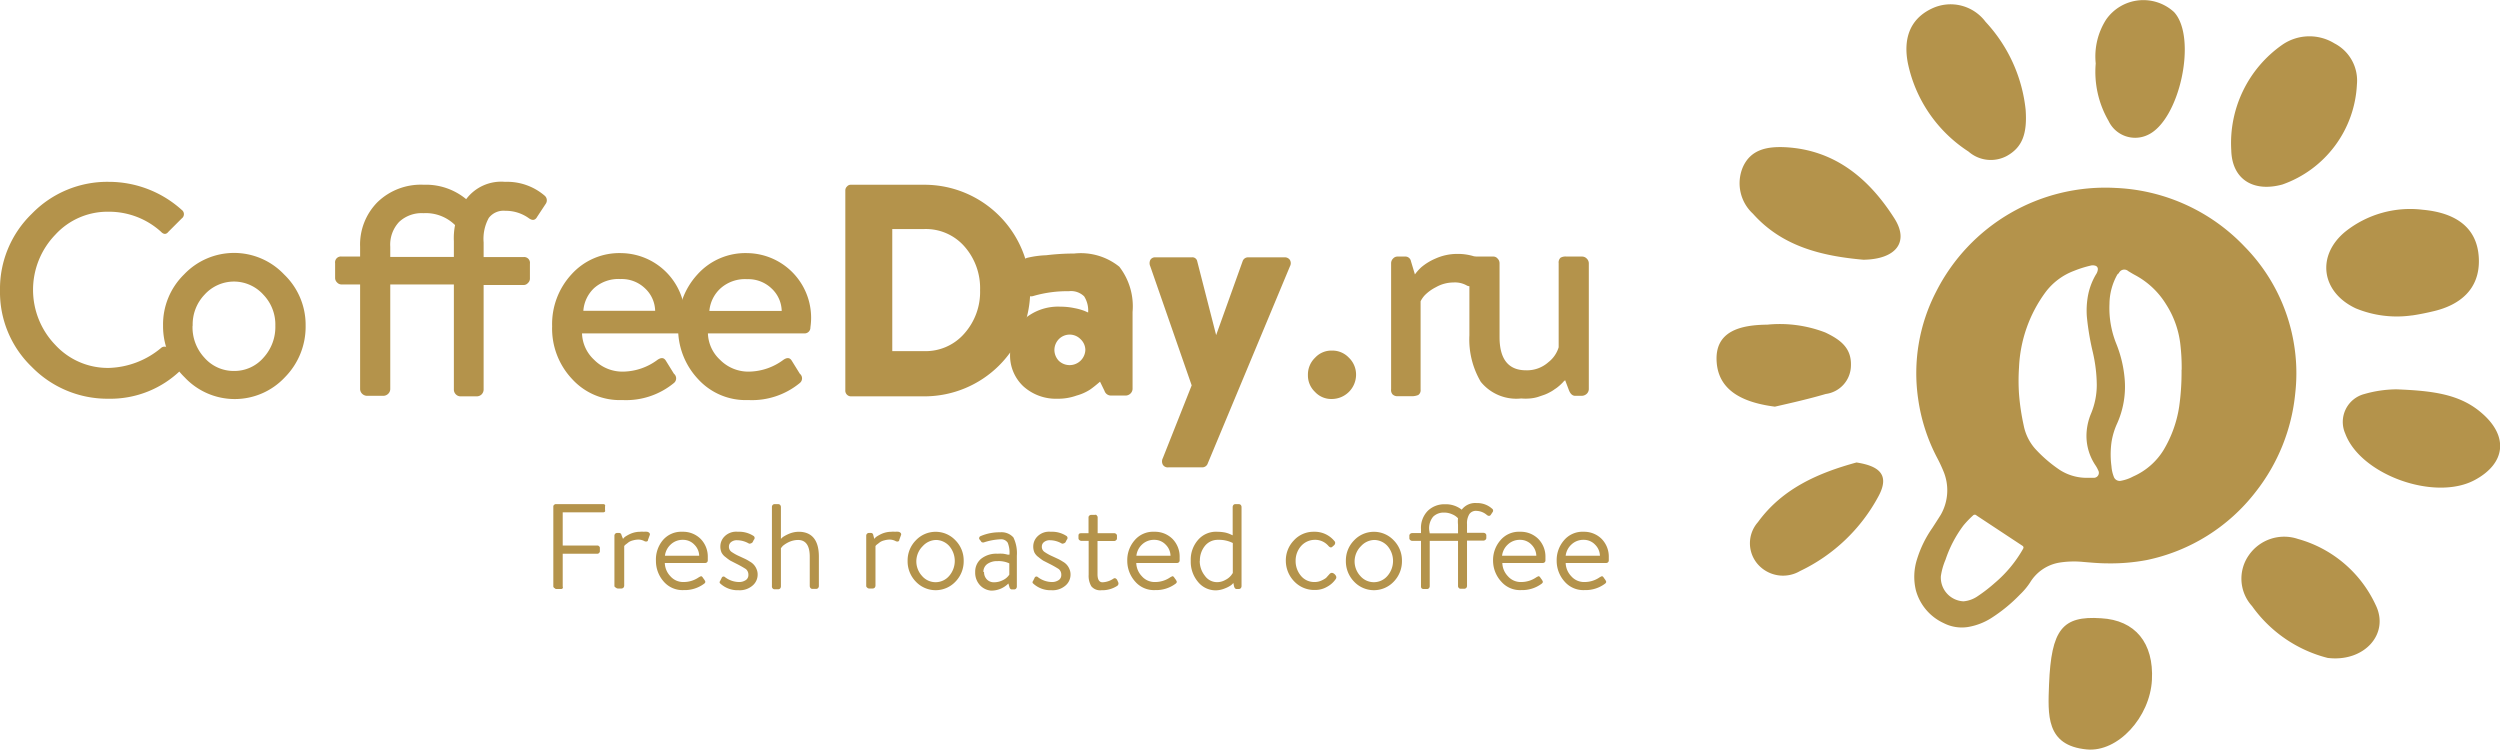 <svg id="Слой_1" data-name="Слой 1" xmlns="http://www.w3.org/2000/svg" viewBox="0 0 189.04 56.69"><defs><style>.cls-1{fill:#b4934b;}</style></defs><title>coffeeday</title><g id="coffeeday"><path class="cls-1" d="M4.3,30a7.85,7.85,0,0,1-2.41-5.8A7.9,7.9,0,0,1,4.3,18.41,7.94,7.94,0,0,1,10.12,16a8.23,8.23,0,0,1,5.51,2.12.4.4,0,0,1,0,.65l-1,1c-.17.22-.36.22-.57,0a5.85,5.85,0,0,0-3.94-1.51A5.35,5.35,0,0,0,6.07,20a6,6,0,0,0,0,8.33,5.4,5.4,0,0,0,4.08,1.74,6.43,6.43,0,0,0,3.91-1.5.39.39,0,0,1,.54,0l1.05,1a.39.39,0,0,1,.12.31.42.42,0,0,1-.15.3,7.63,7.63,0,0,1-5.53,2.22A8,8,0,0,1,4.3,30Z" transform="translate(-1.89 -2.25)"/><path class="cls-1" d="M14.22,26.88A5.28,5.28,0,0,1,15.81,23a5.21,5.21,0,0,1,7.56,0A5.28,5.28,0,0,1,25,26.88a5.43,5.43,0,0,1-1.57,3.9,5.19,5.19,0,0,1-7.58,0A5.37,5.37,0,0,1,14.22,26.88Zm2.23,0a3.37,3.37,0,0,0,.9,2.42,2.93,2.93,0,0,0,2.24,1,2.9,2.9,0,0,0,2.22-1,3.43,3.43,0,0,0,.9-2.42,3.25,3.25,0,0,0-.9-2.34,3,3,0,0,0-2.22-1,3,3,0,0,0-2.24,1A3.25,3.25,0,0,0,16.46,26.88Z" transform="translate(-1.89 -2.25)"/><path class="cls-1" d="M29.12,31.68V23.76H27.73a.45.45,0,0,1-.35-.15.47.47,0,0,1-.15-.35V22.15a.44.44,0,0,1,.5-.5h1.39v-.74a4.55,4.55,0,0,1,1.32-3.38,4.71,4.71,0,0,1,3.49-1.31,4.77,4.77,0,0,1,3.21,1.09A3.31,3.31,0,0,1,40.08,16a4.36,4.36,0,0,1,3,1.05.46.46,0,0,1,.09.59l-.66,1c-.15.28-.37.31-.66.09a3,3,0,0,0-1.75-.54,1.4,1.4,0,0,0-1.25.54,3.27,3.27,0,0,0-.39,1.85v1.11h3a.44.44,0,0,1,.5.5v1.11a.44.44,0,0,1-.15.35.42.42,0,0,1-.35.15h-3v7.92a.54.54,0,0,1-.15.35.53.53,0,0,1-.36.15H36.71a.49.49,0,0,1-.35-.15.5.5,0,0,1-.15-.35V23.76H31.4v7.92a.51.51,0,0,1-.16.35.54.54,0,0,1-.34.15H29.62a.54.54,0,0,1-.34-.15A.51.51,0,0,1,29.12,31.68Zm2.28-10h4.81V20.49a5,5,0,0,1,.09-1.22,3.15,3.15,0,0,0-2.4-.9,2.48,2.48,0,0,0-1.83.66,2.51,2.51,0,0,0-.67,1.88Z" transform="translate(-1.89 -2.25)"/><path class="cls-1" d="M43.64,26.92A5.55,5.55,0,0,1,45.1,23a4.87,4.87,0,0,1,3.78-1.61A4.89,4.89,0,0,1,53.64,27a.44.44,0,0,1-.48.46H45.9a2.84,2.84,0,0,0,.92,2,3,3,0,0,0,2.22.89,4.46,4.46,0,0,0,2.58-.9c.26-.17.46-.17.61.06l.62,1a.45.45,0,0,1,0,.7,5.69,5.69,0,0,1-3.9,1.29,4.87,4.87,0,0,1-3.8-1.59A5.56,5.56,0,0,1,43.64,26.92ZM46,25.75h5.43a2.39,2.39,0,0,0-.77-1.7,2.54,2.54,0,0,0-1.84-.7,2.78,2.78,0,0,0-2,.68A2.62,2.62,0,0,0,46,25.75Z" transform="translate(-1.89 -2.25)"/><path class="cls-1" d="M53.17,26.92A5.55,5.55,0,0,1,54.63,23a4.87,4.87,0,0,1,3.78-1.61A4.89,4.89,0,0,1,63.17,27a.44.44,0,0,1-.48.46H55.42a2.84,2.84,0,0,0,.92,2,3,3,0,0,0,2.22.89,4.46,4.46,0,0,0,2.58-.9c.26-.17.46-.17.61.06l.62,1a.45.45,0,0,1,0,.7,5.69,5.69,0,0,1-3.9,1.29,4.87,4.87,0,0,1-3.8-1.59A5.56,5.56,0,0,1,53.17,26.92Zm2.36-1.16H61a2.39,2.39,0,0,0-.77-1.7,2.54,2.54,0,0,0-1.84-.7,2.78,2.78,0,0,0-2,.68A2.62,2.62,0,0,0,55.53,25.75Z" transform="translate(-1.89 -2.25)"/><path class="cls-1" d="M65.81,31.74V16.65a.4.4,0,0,1,.13-.3.36.36,0,0,1,.28-.13h5.57a8,8,0,0,1,8,8,8,8,0,0,1-8,8H66.21a.43.43,0,0,1-.28-.13A.44.44,0,0,1,65.81,31.74Zm3.55-2.94h2.39a3.88,3.88,0,0,0,3.06-1.33A4.73,4.73,0,0,0,76,24.19a4.76,4.76,0,0,0-1.17-3.29,3.88,3.88,0,0,0-3.06-1.33H69.36Z" transform="translate(-1.89 -2.25)"/><path class="cls-1" d="M79.27,31.46a3.2,3.2,0,0,1-1-2.49,3.28,3.28,0,0,1,1-2.53,3.93,3.93,0,0,1,2.82-1,5.1,5.1,0,0,1,1.05.11,4.17,4.17,0,0,1,.78.22l.25.11a2,2,0,0,0-.3-1.22,1.42,1.42,0,0,0-1.16-.39,9.18,9.18,0,0,0-2.64.35c-.37.13-.58-.06-.65-.54l-.25-1.62a.57.57,0,0,1,.42-.72A7.22,7.22,0,0,1,81,21.55a18,18,0,0,1,2.12-.13,4.64,4.64,0,0,1,3.41,1,4.89,4.89,0,0,1,1,3.42v5.82a.51.51,0,0,1-.16.35.54.54,0,0,1-.34.15H85.89a.51.51,0,0,1-.48-.35l-.34-.7c-.3.26-.55.46-.77.61a3.67,3.67,0,0,1-1,.44,4.1,4.1,0,0,1-1.44.24A3.67,3.67,0,0,1,79.27,31.46Zm2.35-2.75a1.2,1.2,0,0,0,.34.83,1.19,1.19,0,0,0,2-.83,1.13,1.13,0,0,0-.36-.81,1.15,1.15,0,0,0-1.65,0A1.19,1.19,0,0,0,81.62,28.71Z" transform="translate(-1.89 -2.25)"/><path class="cls-1" d="M92,31.39l-3.13-9a.57.57,0,0,1,0-.48.41.41,0,0,1,.4-.2H92a.37.37,0,0,1,.42.3l1.43,5.58h0l2-5.58a.43.43,0,0,1,.45-.3H99a.46.46,0,0,1,.43.2.49.49,0,0,1,0,.48L93.22,37.28a.44.44,0,0,1-.43.31H90.24a.43.43,0,0,1-.42-.2.53.53,0,0,1,0-.5Z" transform="translate(-1.89 -2.25)"/><path class="cls-1" d="M100.79,30.61a1.76,1.76,0,0,1,.54-1.31,1.67,1.67,0,0,1,1.26-.54,1.72,1.72,0,0,1,1.3.54,1.77,1.77,0,0,1,.54,1.31,1.84,1.84,0,0,1-1.85,1.81,1.67,1.67,0,0,1-1.26-.54A1.71,1.71,0,0,1,100.79,30.61Z" transform="translate(-1.89 -2.25)"/><path class="cls-1" d="M107.08,31.68V22.15a.5.5,0,0,1,.15-.35.44.44,0,0,1,.35-.15h.54a.43.43,0,0,1,.46.35l.3,1a3.74,3.74,0,0,1,.48-.54,4.26,4.26,0,0,1,1.08-.66,4,4,0,0,1,1.62-.35,4.14,4.14,0,0,1,1.52.26c.42.17.54.41.4.72l-.55,1.14a.43.43,0,0,1-.64.26,1.81,1.81,0,0,0-1-.22,2.68,2.68,0,0,0-1.31.35,3.26,3.26,0,0,0-.85.61,2,2,0,0,0-.32.46v6.68a.43.43,0,0,1-.18.41,1.3,1.3,0,0,1-.55.09h-1.05a.5.5,0,0,1-.35-.15A.5.5,0,0,1,107.08,31.68Z" transform="translate(-1.89 -2.25)"/><path class="cls-1" d="M113,27.6V22.15a.48.48,0,0,1,.17-.35.44.44,0,0,1,.34-.15h1.27a.42.42,0,0,1,.35.15.5.5,0,0,1,.15.35v5.59c0,1.68.68,2.51,2,2.51a2.43,2.43,0,0,0,1.69-.61,2.25,2.25,0,0,0,.78-1.13V22.15a.49.49,0,0,1,.14-.41.74.74,0,0,1,.45-.09h1.16a.49.49,0,0,1,.37.15.51.51,0,0,1,.16.35v9.53a.51.51,0,0,1-.16.35.57.57,0,0,1-.37.15H121c-.21,0-.37-.15-.48-.44l-.28-.74-.11.09a1.44,1.44,0,0,1-.16.17,2.87,2.87,0,0,1-.22.2,2.24,2.24,0,0,1-.3.22,2.32,2.32,0,0,1-.35.22,3.12,3.12,0,0,1-.43.2l-.5.17a2.92,2.92,0,0,1-.59.11,3.9,3.9,0,0,1-.66,0,3.46,3.46,0,0,1-3.06-1.26A6.31,6.31,0,0,1,113,27.6Z" transform="translate(-1.89 -2.25)"/><path class="cls-1" d="M43.73,46.6V40.54a.13.13,0,0,1,.06-.11.15.15,0,0,1,.12-.06h3.6a.17.17,0,0,1,.13.06.15.15,0,0,1,0,.11v.28a.15.15,0,0,1,0,.11.17.17,0,0,1-.13.06H44.44V43.5h2.63a.15.15,0,0,1,.12.06.13.13,0,0,1,.06.11v.28a.16.16,0,0,1-.06.11.15.15,0,0,1-.12.06H44.44V46.6a.16.16,0,0,1,0,.13.16.16,0,0,1-.12.06h-.36a.15.15,0,0,1-.12-.06A.17.17,0,0,1,43.73,46.6Z" transform="translate(-1.89 -2.25)"/><path class="cls-1" d="M48.35,46.58V42.76a.21.21,0,0,1,.06-.15.19.19,0,0,1,.14-.06h.15a.17.17,0,0,1,.18.15L49,43a.94.94,0,0,1,.14-.15,2.8,2.8,0,0,1,.43-.24,1.86,1.86,0,0,1,.72-.15,1.31,1.31,0,0,1,.28,0,1.16,1.16,0,0,1,.25,0,.29.29,0,0,1,.19.11.17.17,0,0,1,0,.17l-.12.33c0,.13-.13.15-.25.11a1,1,0,0,0-.46-.13,1.57,1.57,0,0,0-.42.06,1.07,1.07,0,0,0-.32.13l-.22.17a.55.55,0,0,0-.13.13l0,.06v2.94a.26.26,0,0,1-.06.15.22.22,0,0,1-.14.06h-.28a.19.19,0,0,1-.14-.06A.21.21,0,0,1,48.35,46.58Z" transform="translate(-1.89 -2.25)"/><path class="cls-1" d="M51.49,44.66A2.28,2.28,0,0,1,52,43.11a1.83,1.83,0,0,1,1.5-.65,1.88,1.88,0,0,1,1.37.54,1.91,1.91,0,0,1,.54,1.38c0,.07,0,.17,0,.26a.19.19,0,0,1-.19.18H52.16a1.51,1.51,0,0,0,.42,1,1.28,1.28,0,0,0,1,.44,2,2,0,0,0,1.14-.35,1.12,1.12,0,0,1,.18-.09s.08,0,.15.13l.11.15.06.11s0,0,0,.07a.25.25,0,0,1-.09.11,2.46,2.46,0,0,1-1.54.48,1.87,1.87,0,0,1-1.5-.63A2.34,2.34,0,0,1,51.49,44.66Zm.68-.39h2.59a1.22,1.22,0,0,0-.36-.83,1.17,1.17,0,0,0-.87-.37,1.3,1.3,0,0,0-.92.35A1.37,1.37,0,0,0,52.17,44.27Z" transform="translate(-1.89 -2.25)"/><path class="cls-1" d="M57.73,46.88a1.93,1.93,0,0,1-1.39-.52.12.12,0,0,1,0-.17l.12-.24a.15.15,0,0,1,.25-.06,1.78,1.78,0,0,0,1.05.37.89.89,0,0,0,.53-.15.45.45,0,0,0,.19-.39.55.55,0,0,0-.19-.44,8.1,8.1,0,0,0-.75-.42l-.43-.22a3.63,3.63,0,0,1-.35-.26,1,1,0,0,1-.31-.35,1.12,1.12,0,0,1-.09-.46,1.07,1.07,0,0,1,.32-.76,1.24,1.24,0,0,1,1-.35,2,2,0,0,1,1.21.33.19.19,0,0,1,0,.28l-.09.18a.26.26,0,0,1-.14.09.17.17,0,0,1-.16,0,1.8,1.8,0,0,0-.87-.24.68.68,0,0,0-.47.15.42.42,0,0,0-.15.31.47.47,0,0,0,.18.41,3.58,3.58,0,0,0,.63.35l.43.2a3.44,3.44,0,0,1,.35.2,1.11,1.11,0,0,1,.5.57,1,1,0,0,1,.08.41,1.08,1.08,0,0,1-.41.85A1.48,1.48,0,0,1,57.73,46.88Z" transform="translate(-1.89 -2.25)"/><path class="cls-1" d="M60.26,46.58v-6a.21.21,0,0,1,.06-.15.19.19,0,0,1,.14-.06h.28a.22.22,0,0,1,.14.06.26.26,0,0,1,.06.15V43a1.28,1.28,0,0,1,.16-.15,3.08,3.08,0,0,1,.46-.24,1.93,1.93,0,0,1,.72-.15c1,0,1.53.63,1.53,1.88v2.23a.26.26,0,0,1-.06.15.22.22,0,0,1-.14.06h-.29a.19.19,0,0,1-.14-.06.26.26,0,0,1-.06-.15V44.35q0-1.27-.89-1.27a1.7,1.7,0,0,0-.67.15,2.2,2.2,0,0,0-.48.3l-.14.17v2.9a.26.26,0,0,1-.06.15.22.22,0,0,1-.14.06h-.28a.19.19,0,0,1-.14-.06A.21.21,0,0,1,60.26,46.58Z" transform="translate(-1.89 -2.25)"/><path class="cls-1" d="M67.39,46.58V42.76a.21.21,0,0,1,.06-.15.19.19,0,0,1,.14-.06h.15a.17.17,0,0,1,.18.15L68,43a.94.94,0,0,1,.14-.15,2.8,2.8,0,0,1,.43-.24,1.86,1.86,0,0,1,.72-.15,1.31,1.31,0,0,1,.28,0,1.16,1.16,0,0,1,.25,0,.29.29,0,0,1,.19.11.17.17,0,0,1,0,.17l-.12.33c0,.13-.13.15-.25.11a1,1,0,0,0-.46-.13,1.57,1.57,0,0,0-.42.06,1.07,1.07,0,0,0-.32.13l-.22.17a.55.55,0,0,0-.13.13l0,.06v2.94a.26.26,0,0,1-.06.15.22.22,0,0,1-.14.06h-.28a.19.19,0,0,1-.14-.06A.21.21,0,0,1,67.39,46.58Z" transform="translate(-1.89 -2.25)"/><path class="cls-1" d="M70.52,44.66a2.16,2.16,0,0,1,.62-1.55,2.06,2.06,0,0,1,3,0,2.16,2.16,0,0,1,.62,1.55,2.2,2.2,0,0,1-.62,1.57,2.06,2.06,0,0,1-3,0A2.2,2.2,0,0,1,70.52,44.66Zm.66,0a1.63,1.63,0,0,0,.42,1.13,1.35,1.35,0,0,0,2.07,0,1.73,1.73,0,0,0,0-2.25,1.37,1.37,0,0,0-1-.46,1.4,1.4,0,0,0-1,.46A1.63,1.63,0,0,0,71.18,44.66Z" transform="translate(-1.89 -2.25)"/><path class="cls-1" d="M76,46.51a1.39,1.39,0,0,1-.37-1,1.26,1.26,0,0,1,.44-1,1.85,1.85,0,0,1,1.25-.39,3.41,3.41,0,0,1,.42,0,3.16,3.16,0,0,1,.35.07l.13,0a2,2,0,0,0-.13-.9.59.59,0,0,0-.56-.26,4.62,4.62,0,0,0-1.26.24c-.09,0-.16,0-.2-.09L75.93,43c0-.09,0-.17.13-.22a3.61,3.61,0,0,1,1.46-.28,1.2,1.2,0,0,1,1,.39,2.72,2.72,0,0,1,.26,1.38v2.34a.25.25,0,0,1-.06.15.19.19,0,0,1-.14.06h-.18c-.08,0-.15-.06-.18-.17l-.08-.28a1.81,1.81,0,0,1-1.31.54A1.29,1.29,0,0,1,76,46.51Zm.3-1a.78.78,0,0,0,.21.55.72.72,0,0,0,.54.22,1.47,1.47,0,0,0,.69-.17,1.15,1.15,0,0,0,.47-.41v-.85a1.93,1.93,0,0,0-.9-.17,1.27,1.27,0,0,0-.74.2A.72.72,0,0,0,76.25,45.49Z" transform="translate(-1.89 -2.25)"/><path class="cls-1" d="M81.39,46.88A1.93,1.93,0,0,1,80,46.36a.12.12,0,0,1,0-.17l.12-.24a.15.15,0,0,1,.25-.06,1.78,1.78,0,0,0,1.05.37.89.89,0,0,0,.53-.15.45.45,0,0,0,.19-.39.55.55,0,0,0-.19-.44,8.1,8.1,0,0,0-.75-.42l-.43-.22a3.63,3.63,0,0,1-.35-.26,1,1,0,0,1-.31-.35,1.12,1.12,0,0,1-.09-.46,1.07,1.07,0,0,1,.32-.76,1.24,1.24,0,0,1,1-.35,2,2,0,0,1,1.21.33.19.19,0,0,1,0,.28l-.09.18a.26.26,0,0,1-.14.09.17.17,0,0,1-.16,0,1.8,1.8,0,0,0-.87-.24.68.68,0,0,0-.47.15.42.42,0,0,0-.15.31.47.47,0,0,0,.18.41,3.58,3.58,0,0,0,.63.35l.43.2a3.44,3.44,0,0,1,.35.2,1.11,1.11,0,0,1,.5.57,1,1,0,0,1,.08.41,1.08,1.08,0,0,1-.41.85A1.48,1.48,0,0,1,81.39,46.88Z" transform="translate(-1.89 -2.25)"/><path class="cls-1" d="M84.21,43.15h-.55a.25.25,0,0,1-.16-.07.17.17,0,0,1-.06-.13v-.18c0-.15.06-.2.21-.2h.55V41.37a.17.17,0,0,1,.06-.13.23.23,0,0,1,.15-.06l.29,0a.1.1,0,0,1,.13.06.17.17,0,0,1,.06.13v1.2h1.25a.19.19,0,0,1,.15.06.16.16,0,0,1,.06.15v.18a.15.15,0,0,1-.06.13.21.21,0,0,1-.15.07H84.88v2.51c0,.41.13.61.38.61a1.58,1.58,0,0,0,.83-.28c.12-.07.2,0,.27.09l.08.18a.22.22,0,0,1-.07.28,2.06,2.06,0,0,1-1.19.33.86.86,0,0,1-.77-.3,1.55,1.55,0,0,1-.2-.87Z" transform="translate(-1.89 -2.25)"/><path class="cls-1" d="M87.13,44.66a2.28,2.28,0,0,1,.55-1.55,1.83,1.83,0,0,1,1.5-.65,1.88,1.88,0,0,1,1.37.54,1.91,1.91,0,0,1,.54,1.38c0,.07,0,.17,0,.26a.19.19,0,0,1-.19.18H87.81a1.51,1.51,0,0,0,.42,1,1.28,1.28,0,0,0,1,.44,2,2,0,0,0,1.14-.35,1.12,1.12,0,0,1,.18-.09s.08,0,.15.13l.11.15.06.11s0,0,0,.07a.25.25,0,0,1-.09.11,2.46,2.46,0,0,1-1.54.48,1.87,1.87,0,0,1-1.5-.63A2.34,2.34,0,0,1,87.13,44.66Zm.68-.39h2.59a1.22,1.22,0,0,0-.36-.83,1.17,1.17,0,0,0-.87-.37,1.3,1.3,0,0,0-.92.35A1.37,1.37,0,0,0,87.82,44.27Z" transform="translate(-1.89 -2.25)"/><path class="cls-1" d="M91.93,44.66a2.26,2.26,0,0,1,.54-1.57,1.79,1.79,0,0,1,1.47-.63,3.22,3.22,0,0,1,.6.06,2.09,2.09,0,0,1,.43.15l.13.06V40.58a.26.26,0,0,1,.06-.15.19.19,0,0,1,.14-.06h.26a.23.23,0,0,1,.15.06.26.26,0,0,1,.06.15v6a.26.26,0,0,1-.06.15.23.23,0,0,1-.15.06h-.17c-.07,0-.14-.06-.18-.18l-.06-.28a.94.94,0,0,1-.17.17,2.17,2.17,0,0,1-.46.24,1.91,1.91,0,0,1-.7.15,1.72,1.72,0,0,1-1.35-.65A2.36,2.36,0,0,1,91.93,44.66Zm.68,0A1.78,1.78,0,0,0,93,45.79a1.12,1.12,0,0,0,.92.48,1.25,1.25,0,0,0,.63-.17,1.28,1.28,0,0,0,.44-.35l.12-.17V43.31A2.32,2.32,0,0,0,94,43.07a1.24,1.24,0,0,0-1,.46A1.75,1.75,0,0,0,92.62,44.66Z" transform="translate(-1.89 -2.25)"/><path class="cls-1" d="M99.12,44.68a2.17,2.17,0,0,1,.61-1.57,2,2,0,0,1,1.52-.65,1.92,1.92,0,0,1,1.54.7c.09.09.07.2,0,.3l-.15.13c-.09.09-.19.06-.3-.06a1.32,1.32,0,0,0-1.06-.46,1.4,1.4,0,0,0-1,.46,1.67,1.67,0,0,0-.42,1.13,1.72,1.72,0,0,0,.41,1.14,1.29,1.29,0,0,0,1,.46,1.23,1.23,0,0,0,.54-.11,1.77,1.77,0,0,0,.35-.2l.27-.3c.11-.11.22-.11.36,0l.06.06c.09.11.11.2.06.3a1.86,1.86,0,0,1-.67.61,1.75,1.75,0,0,1-.92.24,2.07,2.07,0,0,1-1.53-.61A2.24,2.24,0,0,1,99.12,44.68Z" transform="translate(-1.89 -2.25)"/><path class="cls-1" d="M103.66,44.66a2.16,2.16,0,0,1,.62-1.55,2.06,2.06,0,0,1,3,0,2.16,2.16,0,0,1,.62,1.55,2.2,2.2,0,0,1-.62,1.57,2.06,2.06,0,0,1-3,0A2.2,2.2,0,0,1,103.66,44.66Zm.66,0a1.63,1.63,0,0,0,.42,1.13,1.35,1.35,0,0,0,2.07,0,1.73,1.73,0,0,0,0-2.25,1.37,1.37,0,0,0-1-.46,1.4,1.4,0,0,0-1,.46A1.63,1.63,0,0,0,104.32,44.66Z" transform="translate(-1.89 -2.25)"/><path class="cls-1" d="M109.34,46.58V43.15h-.67a.25.25,0,0,1-.15-.07.17.17,0,0,1-.06-.13v-.18a.18.18,0,0,1,.06-.15.23.23,0,0,1,.15-.06h.67v-.3a1.84,1.84,0,0,1,.51-1.38,1.8,1.8,0,0,1,1.31-.5,1.94,1.94,0,0,1,1.26.41,1.28,1.28,0,0,1,1.13-.5,1.67,1.67,0,0,1,1.16.42.18.18,0,0,1,.06.24l-.16.24c-.07.09-.17.09-.29,0a1.27,1.27,0,0,0-.78-.31.6.6,0,0,0-.54.24,1.3,1.3,0,0,0-.18.76v.66h1.25a.23.23,0,0,1,.15.06.18.18,0,0,1,.06.15v.18a.17.17,0,0,1-.06.13.25.25,0,0,1-.15.07h-1.25v3.43a.25.25,0,0,1-.06.15.23.23,0,0,1-.15.06h-.27a.19.19,0,0,1-.14-.06.21.21,0,0,1-.06-.15V43.15H110v3.43a.25.25,0,0,1-.06.15.21.21,0,0,1-.15.06h-.26a.23.23,0,0,1-.15-.06A.25.25,0,0,1,109.34,46.58Zm.66-4h2.14v-.66a2.35,2.35,0,0,1,0-.48,1.23,1.23,0,0,0-.44-.3,1.45,1.45,0,0,0-.61-.13,1.13,1.13,0,0,0-.83.31,1.36,1.36,0,0,0-.3,1Z" transform="translate(-1.89 -2.25)"/><path class="cls-1" d="M114.79,44.66a2.28,2.28,0,0,1,.55-1.55,1.83,1.83,0,0,1,1.5-.65,1.88,1.88,0,0,1,1.37.54,1.91,1.91,0,0,1,.54,1.38c0,.07,0,.17,0,.26a.19.19,0,0,1-.19.18h-3.07a1.51,1.51,0,0,0,.42,1,1.28,1.28,0,0,0,1,.44,2,2,0,0,0,1.14-.35,1.12,1.12,0,0,1,.18-.09s.08,0,.15.13l.11.15.06.11s0,0,0,.07a.25.25,0,0,1-.09.11,2.46,2.46,0,0,1-1.54.48,1.87,1.87,0,0,1-1.5-.63A2.34,2.34,0,0,1,114.79,44.66Zm.68-.39h2.59a1.22,1.22,0,0,0-.36-.83,1.17,1.17,0,0,0-.87-.37,1.3,1.3,0,0,0-.92.35A1.37,1.37,0,0,0,115.47,44.27Z" transform="translate(-1.89 -2.25)"/><path class="cls-1" d="M119.6,44.66a2.28,2.28,0,0,1,.55-1.55,1.83,1.83,0,0,1,1.5-.65A1.88,1.88,0,0,1,123,43a1.91,1.91,0,0,1,.54,1.38c0,.07,0,.17,0,.26a.19.19,0,0,1-.19.18h-3.07a1.51,1.51,0,0,0,.42,1,1.28,1.28,0,0,0,1,.44,2,2,0,0,0,1.14-.35,1.12,1.12,0,0,1,.18-.09s.08,0,.15.13l.11.15.06.11s0,0,0,.07a.25.25,0,0,1-.09.11,2.46,2.46,0,0,1-1.54.48,1.87,1.87,0,0,1-1.5-.63A2.34,2.34,0,0,1,119.6,44.66Zm.68-.39h2.59a1.22,1.22,0,0,0-.36-.83,1.17,1.17,0,0,0-.87-.37,1.3,1.3,0,0,0-.92.35A1.37,1.37,0,0,0,120.28,44.27Z" transform="translate(-1.89 -2.25)"/><path class="cls-1" d="M180.11,8.64a8.45,8.45,0,0,1-5.63,7.56c-2.17.6-3.81-.36-3.87-2.58a9.07,9.07,0,0,1,3.88-8,3.61,3.61,0,0,1,3.92-.09A3.16,3.16,0,0,1,180.11,8.64Z" transform="translate(-1.89 -2.25)"/><path class="cls-1" d="M184.27,26.1a8.14,8.14,0,0,1-4.24-.53c-2.63-1.23-3-4-.79-5.81a7.87,7.87,0,0,1,5.84-1.65c2.23.2,4.15,1.15,4.25,3.7.09,2.28-1.4,3.53-3.54,4C185,26,184.2,26.12,184.27,26.1Z" transform="translate(-1.89 -2.25)"/><path class="cls-1" d="M155.06,10.54c.13,1.82-.25,2.84-1.4,3.49a2.56,2.56,0,0,1-2.92-.32A10.51,10.51,0,0,1,146.15,7c-.33-1.74.09-3.28,1.81-4.1a3.3,3.3,0,0,1,4.07,1A11.52,11.52,0,0,1,155.06,10.54Z" transform="translate(-1.89 -2.25)"/><path class="cls-1" d="M142.79,21.89c-3.15-.28-6.14-1-8.35-3.48a3.13,3.13,0,0,1-.78-3.48c.61-1.43,1.93-1.6,3.18-1.55,3.78.18,6.39,2.38,8.3,5.39C146.29,20.58,145.22,21.86,142.79,21.89Z" transform="translate(-1.89 -2.25)"/><path class="cls-1" d="M183.11,31.69c2.75.11,4.82.36,6.48,1.83,2,1.75,1.74,3.76-.52,5-3,1.67-8.67-.34-9.84-3.48a2.18,2.18,0,0,1,1.46-3A9,9,0,0,1,183.11,31.69Z" transform="translate(-1.89 -2.25)"/><path class="cls-1" d="M177.9,52a10.07,10.07,0,0,1-5.72-3.92,3.08,3.08,0,0,1-.24-3.85,3.25,3.25,0,0,1,3.7-1.23,9.18,9.18,0,0,1,5.89,5C182.6,50.18,180.66,52.34,177.9,52Z" transform="translate(-1.89 -2.25)"/><path class="cls-1" d="M156.83,54c.17-4.15,1-5.2,3.93-5,2.59.14,4,1.87,3.85,4.67s-2.56,5.47-4.92,5.25C156.56,58.63,156.75,56.27,156.83,54Z" transform="translate(-1.89 -2.25)"/><path class="cls-1" d="M160.36,7.05a5.18,5.18,0,0,1,.78-3.31,3.43,3.43,0,0,1,5.14-.58c1.78,1.92.43,8.21-2,9.3a2.22,2.22,0,0,1-2.95-1.07A7.39,7.39,0,0,1,160.36,7.05Z" transform="translate(-1.89 -2.25)"/><path class="cls-1" d="M142.27,37.22c1.67.26,2.56.9,1.66,2.56A13.13,13.13,0,0,1,138,45.43a2.54,2.54,0,0,1-3.18-.5,2.41,2.41,0,0,1,0-3.2C136.69,39.16,139.43,38,142.27,37.22Z" transform="translate(-1.89 -2.25)"/><path class="cls-1" d="M136.1,33c-2.25-.29-4.23-1.11-4.4-3.34-.19-2.4,1.84-2.84,3.82-2.86a9.57,9.57,0,0,1,4.39.59c1.11.53,2,1.15,1.94,2.53a2.19,2.19,0,0,1-1.9,2.12C138.62,32.43,137.28,32.73,136.1,33Z" transform="translate(-1.89 -2.25)"/><path class="cls-1" d="M161.32,44.85c-.69,0-1.31-.06-1.92-.11a7.06,7.06,0,0,0-1.77.05,3.21,3.21,0,0,0-2.23,1.5,5.16,5.16,0,0,1-.77.92A11.94,11.94,0,0,1,152.44,49a4.75,4.75,0,0,1-1.73.66,3,3,0,0,1-1.84-.29,3.84,3.84,0,0,1-2.11-2.49,4.35,4.35,0,0,1,.09-2.35A8.46,8.46,0,0,1,148,42.18c.22-.34.44-.68.64-1a3.73,3.73,0,0,0,.2-3.31,10.93,10.93,0,0,0-.47-1,13.67,13.67,0,0,1-1.44-4.48,13.41,13.41,0,0,1,1.36-8.08,14.33,14.33,0,0,1,13.55-7.85,14.29,14.29,0,0,1,9.78,4.44,13.63,13.63,0,0,1,3.71,7.24,13.47,13.47,0,0,1,.12,3.82,14.3,14.3,0,0,1-3,7.49,14,14,0,0,1-8.24,5.15A14.68,14.68,0,0,1,161.32,44.85Zm-1.55-6.47.28,0,.2,0a.38.38,0,0,0,.29-.58,2.21,2.21,0,0,0-.21-.38,4,4,0,0,1-.67-2.16,4.42,4.42,0,0,1,.36-1.77,5.65,5.65,0,0,0,.42-2.15,11.44,11.44,0,0,0-.3-2.46,19.77,19.77,0,0,1-.45-2.69,6.31,6.31,0,0,1,.08-1.56,4.93,4.93,0,0,1,.61-1.63.78.78,0,0,0,.14-.38.26.26,0,0,0-.2-.28.64.64,0,0,0-.37,0,8.41,8.41,0,0,0-1.23.39,4.8,4.8,0,0,0-2.16,1.62,10.33,10.33,0,0,0-2,5.69,14.9,14.9,0,0,0,0,2,17.05,17.05,0,0,0,.35,2.36,3.76,3.76,0,0,0,.85,1.76,10.27,10.27,0,0,0,1.89,1.63A3.77,3.77,0,0,0,159.77,38.38Zm7.09-8.17a15.42,15.42,0,0,0-.11-2,7.08,7.08,0,0,0-1.07-2.95,6.14,6.14,0,0,0-2.31-2.19c-.19-.1-.37-.21-.55-.32a.45.45,0,0,0-.71.15L162,23a4.61,4.61,0,0,0-.6,2.23,7.23,7.23,0,0,0,.51,3,9.15,9.15,0,0,1,.65,2.83,6.81,6.81,0,0,1-.58,3.21,5.34,5.34,0,0,0-.43,1.44,6.84,6.84,0,0,0,0,1.8,2.69,2.69,0,0,0,.17.77.47.47,0,0,0,.57.32,3.1,3.1,0,0,0,.9-.32,5.1,5.1,0,0,0,2.3-2A9,9,0,0,0,166.67,33,18.57,18.57,0,0,0,166.85,30.21ZM150.36,47.72a2.22,2.22,0,0,0,1.09-.4,11.67,11.67,0,0,0,1.29-1,9.48,9.48,0,0,0,2.11-2.54c.06-.1.07-.16,0-.24l-3.5-2.31a.18.18,0,0,0-.27,0,7.49,7.49,0,0,0-.72.75A9.12,9.12,0,0,0,149,44.58a4.94,4.94,0,0,0-.35,1.24A1.8,1.8,0,0,0,150.36,47.72Z" transform="translate(-1.89 -2.25)"/></g></svg>